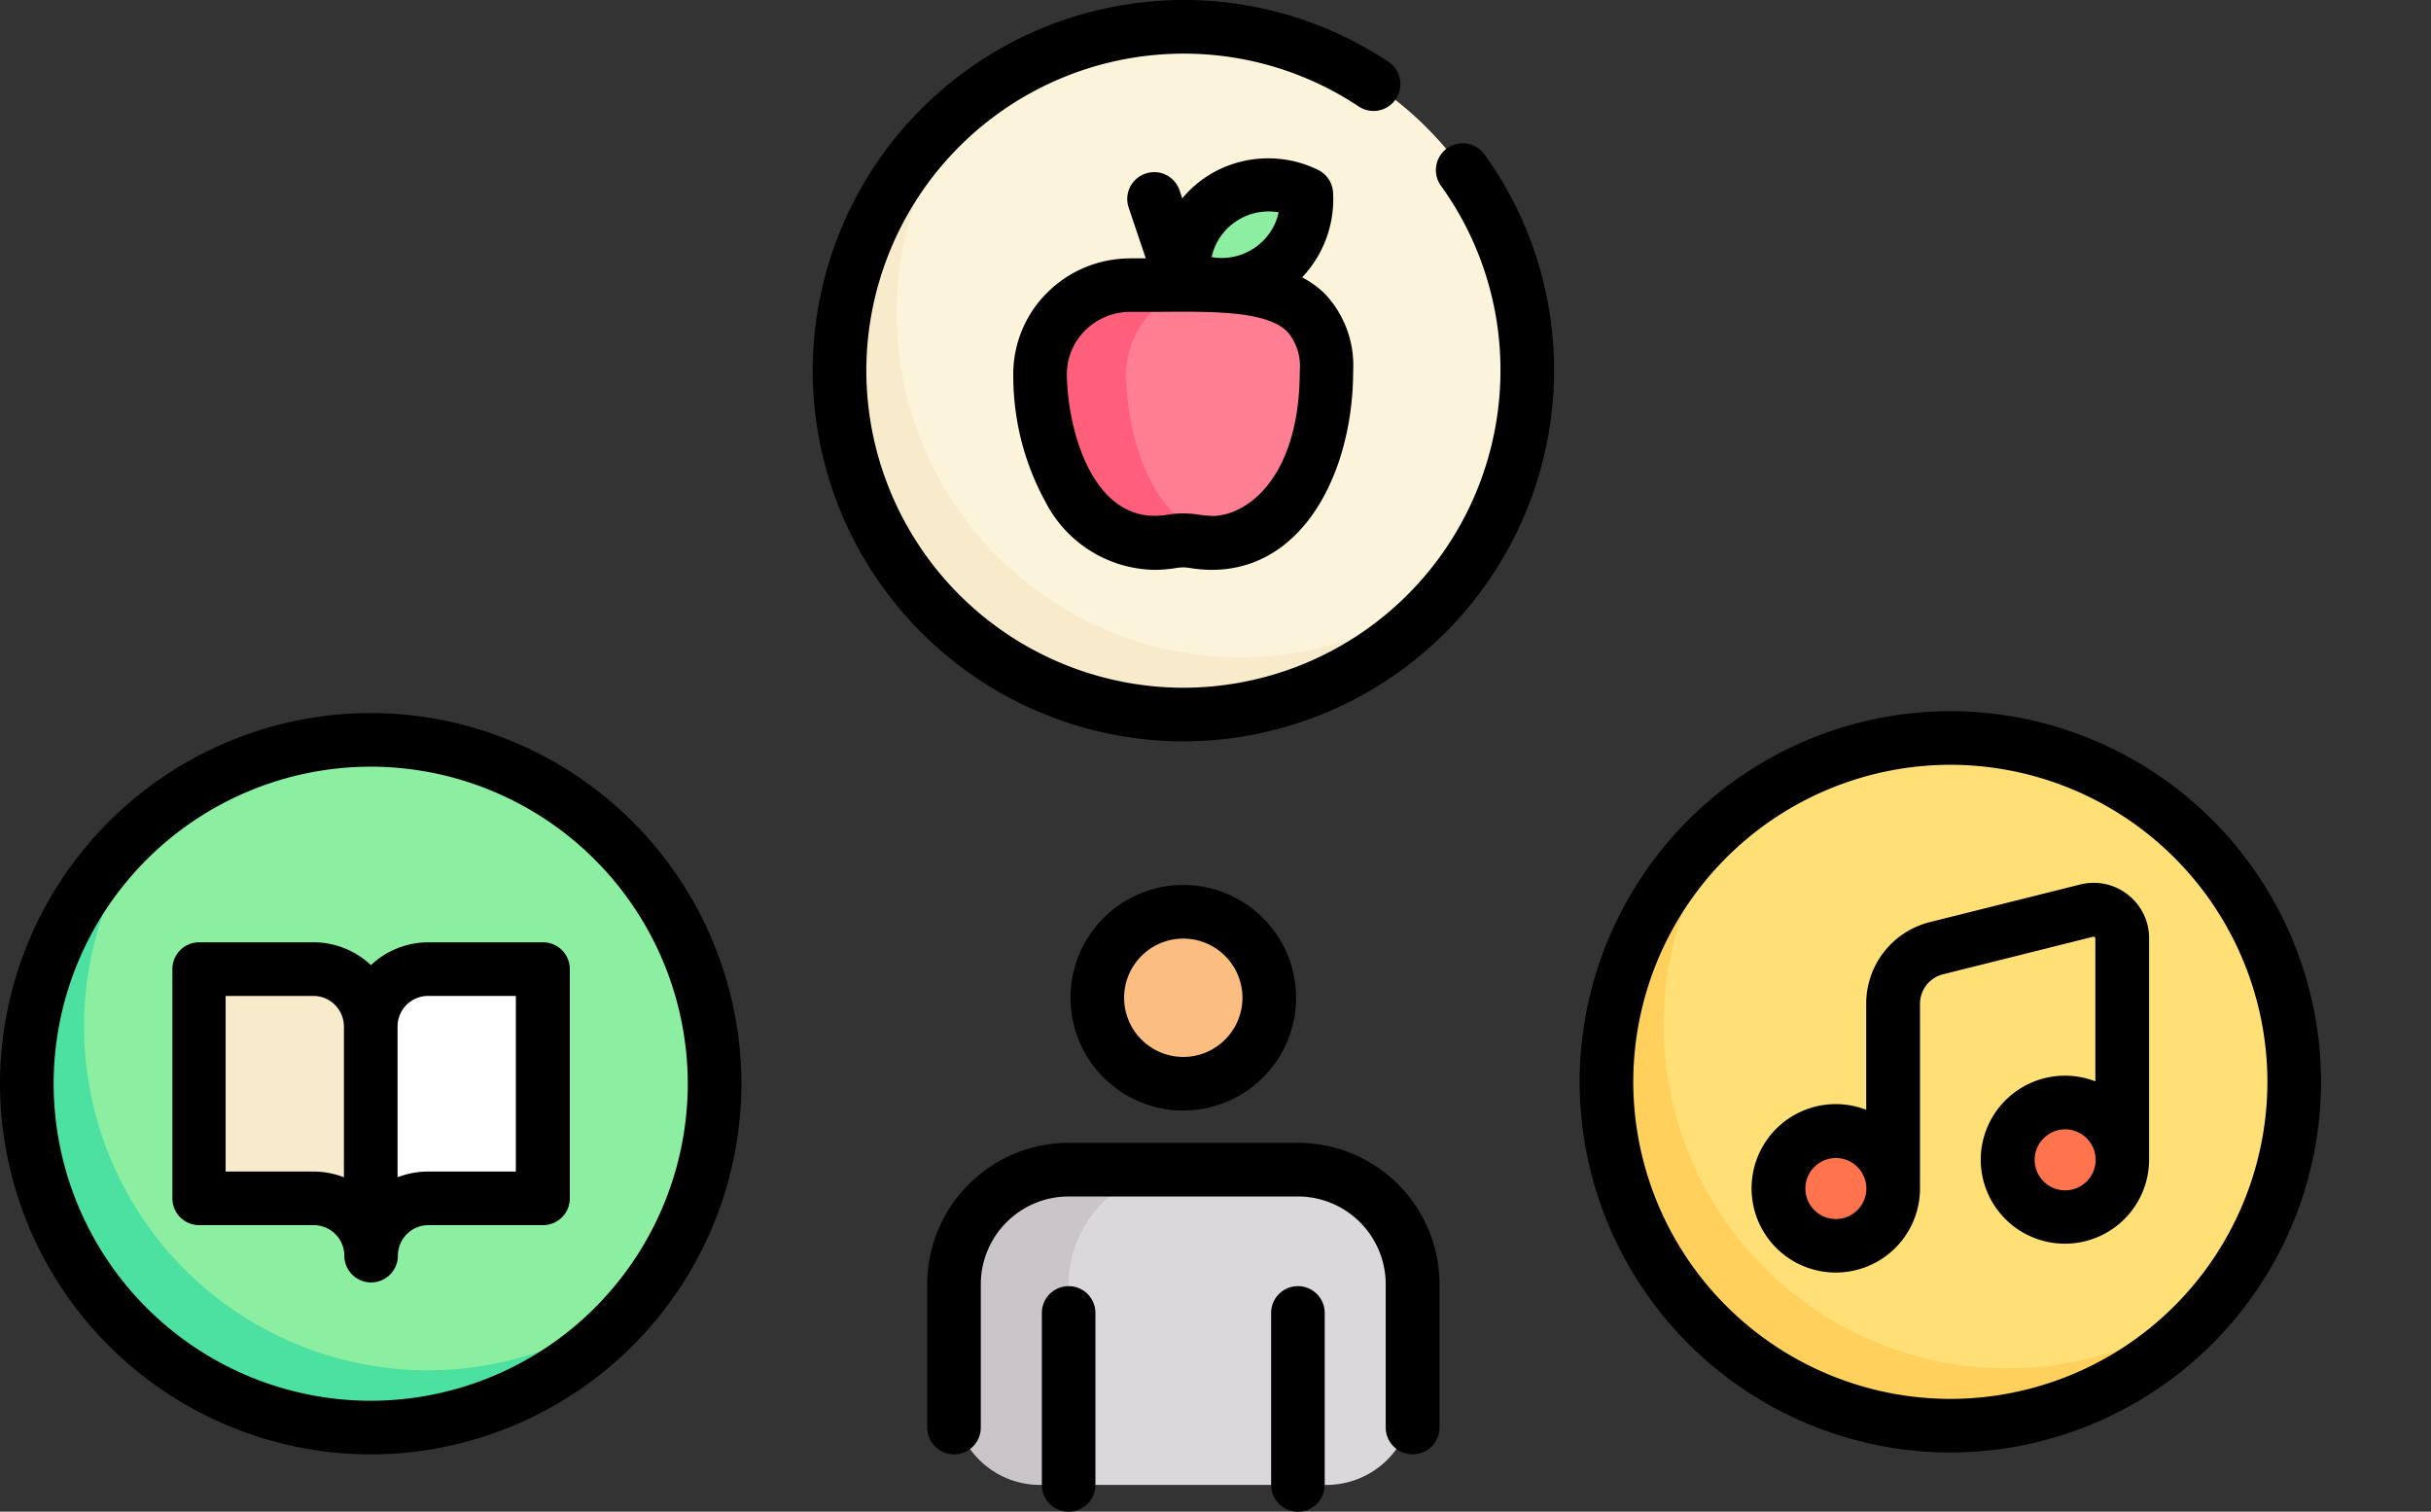 <svg xmlns="http://www.w3.org/2000/svg" xmlns:xlink="http://www.w3.org/1999/xlink" width="42.56" height="26.467" viewBox="0 0 42.56 26.467">
  <rect x="0" y="0" width="42.56" height="26.467" fill="#333333" stroke="none"/>
  <defs>
    <clipPath id="clip-path">
      <path id="path3318" d="M0-682.665H42.56V-656.2H0Z" transform="translate(0 682.665)"/>
    </clipPath>
  </defs>
  <g id="g3312" transform="translate(100 809.662)">
    <g id="g3314" transform="translate(-100 -809.662)">
      <g id="g3316" transform="translate(0 0)" clip-path="url(#clip-path)">
        <g id="g3372" transform="translate(19.211 15.963)">
          <path id="path3374" d="M-61.12-30.559a1.505,1.505,0,0,1-1.505,1.505,1.505,1.505,0,0,1-1.505-1.505,1.505,1.505,0,0,1,1.505-1.505,1.505,1.505,0,0,1,1.505,1.505" transform="translate(64.131 32.064)" fill="#fbbd80"/>
        </g>
        <g id="g3376" transform="translate(16.703 20.479)">
          <path id="path3378" d="M-122.237,0h-4.014a2.007,2.007,0,0,0-2.007,2.007V4.014c0,.831,2.007,1.505,2.007,1.505h4.515a1.505,1.505,0,0,0,1.505-1.505V2.007A2.007,2.007,0,0,0-122.237,0" transform="translate(128.257)" fill="#dbd8db"/>
        </g>
        <g id="g3380" transform="translate(16.703 20.479)">
          <path id="path3382" d="M-81.491,0H-83.5a2.007,2.007,0,0,0-2.007,2.007V4.014A1.505,1.505,0,0,0-84,5.519h.5V2.007A2.007,2.007,0,0,1-81.491,0" transform="translate(85.505)" fill="#c9c5c9"/>
        </g>
        <g id="g3424" transform="translate(18.742 15.494)">
          <path id="path3426" d="M-40.091-19.061a1.037,1.037,0,0,1,1.036,1.036,1.037,1.037,0,0,1-1.036,1.036,1.037,1.037,0,0,1-1.036-1.036,1.037,1.037,0,0,1,1.036-1.036m0,3.01a1.977,1.977,0,0,0,1.975-1.975A1.977,1.977,0,0,0-40.091-20a1.977,1.977,0,0,0-1.975,1.975,1.977,1.977,0,0,0,1.975,1.975" transform="translate(42.065 20)"/>
        </g>
        <g id="g3428" transform="translate(16.233 20.009)">
          <path id="path3430" d="M0-50.277v2.509a.469.469,0,0,0,.469.469.469.469,0,0,0,.469-.469v-2.509a1.539,1.539,0,0,1,1.537-1.537H6.49a1.539,1.539,0,0,1,1.537,1.537v2.509A.469.469,0,0,0,8.5-47.3a.469.469,0,0,0,.469-.469v-2.509A2.479,2.479,0,0,0,6.49-52.753H2.476A2.479,2.479,0,0,0,0-50.277" transform="translate(0 52.753)"/>
        </g>
        <g id="g3432" transform="translate(18.24 22.518)">
          <path id="path3434" d="M-9.531,0A.469.469,0,0,0-10,.469V3.48a.469.469,0,0,0,.469.469.469.469,0,0,0,.469-.469V.469A.469.469,0,0,0-9.531,0" transform="translate(10)"/>
        </g>
        <g id="g3436" transform="translate(22.254 22.518)">
          <path id="path3438" d="M-9.531,0A.469.469,0,0,0-10,.469V3.48a.469.469,0,0,0,.469.469.469.469,0,0,0,.469-.469V.469A.469.469,0,0,0-9.531,0" transform="translate(10)"/>
        </g>
        <g id="Group_4268" data-name="Group 4268" transform="translate(27.655 12.451)">
          <g id="g3330" transform="translate(0.469 0.469)">
            <path id="path3332" d="M-244.474-122.237a6.02,6.02,0,0,1-6.021,6.021,6.021,6.021,0,0,1-6.021-6.021,6.021,6.021,0,0,1,6.021-6.021,6.02,6.02,0,0,1,6.021,6.021" transform="translate(256.515 128.257)" fill="#ffe077"/>
          </g>
          <g id="g3352" transform="translate(3.48 7.353)">
            <path id="path3354" d="M-40.745-20.373a1,1,0,0,1-1,1,1,1,0,0,1-1-1,1,1,0,0,1,1-1,1,1,0,0,1,1,1" transform="translate(42.752 21.376)" fill="#ff744d"/>
          </g>
          <g id="g3356" transform="translate(7.493 6.851)">
            <path id="path3358" d="M-40.745-20.373a1,1,0,0,1-1,1,1,1,0,0,1-1-1,1,1,0,0,1,1-1,1,1,0,0,1,1,1" transform="translate(42.752 21.376)" fill="#ff744d"/>
          </g>
          <g id="g3388" transform="translate(0.469 1.764)">
            <path id="path3390" d="M-142.61-197.815a6.02,6.02,0,0,1-6.021-6.021,5.989,5.989,0,0,1,1.295-3.722,6,6,0,0,0-2.3,4.726,6.021,6.021,0,0,0,6.021,6.021,6,6,0,0,0,4.726-2.3,5.989,5.989,0,0,1-3.722,1.295" transform="translate(149.634 207.558)" fill="#ffd05b"/>
          </g>
          <g id="g3440" transform="translate(0 0)">
            <path id="path3442" d="M-131.767-19.061a5.557,5.557,0,0,1,5.551,5.551,5.557,5.557,0,0,1-5.551,5.551,5.557,5.557,0,0,1-5.551-5.551,5.557,5.557,0,0,1,5.551-5.551m0,12.041a6.5,6.5,0,0,0,6.49-6.49,6.5,6.5,0,0,0-6.49-6.49,6.5,6.5,0,0,0-6.49,6.49,6.5,6.5,0,0,0,6.49,6.49" transform="translate(138.257 20)"/>
          </g>
          <g id="g3444" transform="translate(3.01 3.01)">
            <path id="path3446" d="M-29.9-97.7a.535.535,0,0,1,.534.534.535.535,0,0,1-.534.534.535.535,0,0,1-.534-.534A.535.535,0,0,1-29.9-97.7m4.014.566a.535.535,0,0,1-.534-.534.535.535,0,0,1,.534-.534.535.535,0,0,1,.534.534.535.535,0,0,1-.534.534M-29.9-95.695a1.474,1.474,0,0,0,1.473-1.473v-3.23a.533.533,0,0,1,.4-.518l2.63-.658a.03.03,0,0,1,.028.006.03.03,0,0,1,.012.026v2.5a1.466,1.466,0,0,0-.534-.1,1.475,1.475,0,0,0-1.473,1.473A1.474,1.474,0,0,0-25.889-96.2a1.475,1.475,0,0,0,1.473-1.473v-3.873a.965.965,0,0,0-.374-.766.965.965,0,0,0-.833-.177l-2.63.658a1.471,1.471,0,0,0-1.116,1.429v1.858a1.466,1.466,0,0,0-.534-.1,1.474,1.474,0,0,0-1.473,1.473A1.474,1.474,0,0,0-29.9-95.695" transform="translate(31.376 102.514)"/>
          </g>
        </g>
        <g id="Group_4267" data-name="Group 4267" transform="translate(14.227 0)">
          <g id="g3322" transform="translate(0.469 0.469)">
            <path id="path3324" d="M-244.474-122.237a6.02,6.02,0,0,1-6.021,6.021,6.021,6.021,0,0,1-6.021-6.021,6.021,6.021,0,0,1,6.021-6.021,6.02,6.02,0,0,1,6.021,6.021" transform="translate(256.515 128.257)" fill="#fbf4db"/>
          </g>
          <g id="g3326" transform="translate(6.499 3.315)">
            <path id="path3328" d="M-13.291-5.067a1.489,1.489,0,0,0-.652,1.058.362.362,0,0,0,.268.391,1.489,1.489,0,0,0,1.219-.2A1.489,1.489,0,0,0-11.8-4.873a.362.362,0,0,0-.268-.391,1.489,1.489,0,0,0-1.219.2" transform="translate(13.946 5.317)" fill="#8ceea1"/>
          </g>
          <g id="g3348" transform="translate(3.982 4.985)">
            <path id="path3350" d="M-32.278-.106a1.57,1.57,0,0,0-1.589,1.6c.029,1.363.653,2.912,2.006,2.912a1.884,1.884,0,0,0,.307-.026,1.187,1.187,0,0,1,.389,0,1.886,1.886,0,0,0,.307.026c1.385,0,2.007-1.625,2.007-3.01,0-1.682-1.656-1.5-3.427-1.5" transform="translate(33.868 0.111)" fill="#ff7e92"/>
          </g>
          <g id="g3384" transform="translate(0.469 1.764)">
            <path id="path3386" d="M-142.61-197.815a6.02,6.02,0,0,1-6.021-6.021,5.989,5.989,0,0,1,1.295-3.722,6,6,0,0,0-2.3,4.726,6.021,6.021,0,0,0,6.021,6.021,6,6,0,0,0,4.726-2.3,5.989,5.989,0,0,1-3.722,1.295" transform="translate(149.634 207.558)" fill="#f8ebcc"/>
          </g>
          <g id="g3408" transform="translate(3.982 4.986)">
            <path id="path3410" d="M-30.566-32.54a1.566,1.566,0,0,1,1.539-1.593c-.452-.018-.948,0-1.454-.005a1.57,1.57,0,0,0-1.589,1.6c.029,1.363.653,2.912,2.006,2.912a1.884,1.884,0,0,0,.307-.026,1.191,1.191,0,0,1,.389,0,1.884,1.884,0,0,0,.307.026,1.67,1.67,0,0,0,.252-.019c-1.18-.178-1.729-1.617-1.756-2.893" transform="translate(32.072 34.143)" fill="#ff5f7a"/>
          </g>
          <g id="g3412" transform="translate(0)">
            <path id="path3414" d="M-131.767-263.535a6.5,6.5,0,0,0,6.49-6.49,6.445,6.445,0,0,0-1.218-3.786.469.469,0,0,0-.655-.107.469.469,0,0,0-.107.655,5.512,5.512,0,0,1,1.042,3.238,5.557,5.557,0,0,1-5.551,5.551,5.557,5.557,0,0,1-5.551-5.551,5.557,5.557,0,0,1,5.551-5.551,5.525,5.525,0,0,1,3.069.925.469.469,0,0,0,.651-.131.469.469,0,0,0-.131-.651,6.461,6.461,0,0,0-3.589-1.082,6.5,6.5,0,0,0-6.49,6.49,6.5,6.5,0,0,0,6.49,6.49" transform="translate(138.257 276.515)"/>
          </g>
          <g id="g3452" transform="translate(3.513 2.766)">
            <path id="path3454" d="M-79.217-22.494a1.015,1.015,0,0,1,.744-.156,1.014,1.014,0,0,1-.43.627,1.014,1.014,0,0,1-.744.156,1.013,1.013,0,0,1,.43-.627m-.423,5.157a1.416,1.416,0,0,1-.231-.02,1.664,1.664,0,0,0-.271-.022,1.665,1.665,0,0,0-.271.022,1.414,1.414,0,0,1-.231.02c-1.089,0-1.516-1.467-1.537-2.452a1.077,1.077,0,0,1,.309-.783,1.123,1.123,0,0,1,.81-.336h0l.487,0c.97-.008,1.887-.016,2.255.348a.925.925,0,0,1,.216.685c0,1.864-.919,2.541-1.537,2.541m-1.421-4.51a2.055,2.055,0,0,0-1.48.617,2.009,2.009,0,0,0-.577,1.46,4.58,4.58,0,0,0,.571,2.2,2.185,2.185,0,0,0,1.9,1.176,2.36,2.36,0,0,0,.384-.033.716.716,0,0,1,.235,0,2.361,2.361,0,0,0,.384.033c1.626,0,2.476-1.75,2.476-3.48a1.826,1.826,0,0,0-.494-1.352,1.671,1.671,0,0,0-.4-.289,1.988,1.988,0,0,0,.542-1.488.469.469,0,0,0-.262-.393,1.979,1.979,0,0,0-1.963.124,1.933,1.933,0,0,0-.415.375l-.045-.136a.469.469,0,0,0-.594-.3.469.469,0,0,0-.3.594l.3.891h-.27" transform="translate(83.119 23.602)"/>
          </g>
        </g>
        <g id="Group_4269" data-name="Group 4269" transform="translate(0 12.484)">
          <g id="g3340" transform="translate(0.469 0.469)">
            <path id="path3342" d="M-244.474-122.237a6.02,6.02,0,0,1-6.021,6.021,6.021,6.021,0,0,1-6.021-6.021,6.021,6.021,0,0,1,6.021-6.021,6.02,6.02,0,0,1,6.021,6.021" transform="translate(256.515 128.257)" fill="#8ceea1"/>
          </g>
          <g id="g3392" transform="translate(0.469 1.764)">
            <path id="path3394" d="M-142.61-197.815a6.02,6.02,0,0,1-6.021-6.021,5.989,5.989,0,0,1,1.295-3.722,6,6,0,0,0-2.3,4.726,6.021,6.021,0,0,0,6.021,6.021,6.005,6.005,0,0,0,4.726-2.3,5.989,5.989,0,0,1-3.722,1.295" transform="translate(149.634 207.558)" fill="#4ce1a1"/>
          </g>
          <g id="g3400" transform="translate(6.49 4.483)">
            <path id="path3402" d="M-20.373-81.491h2.007v-4.014h-2.007a1,1,0,0,0-1,1v4.014a1,1,0,0,1,1-1" transform="translate(21.376 85.505)" fill="#fff"/>
          </g>
          <g id="g3404" transform="translate(3.48 4.483)">
            <path id="path3406" d="M-40.745-81.491h-2.007v-4.014h2.007a1,1,0,0,1,1,1v4.014a1,1,0,0,0-1-1" transform="translate(42.752 85.505)" fill="#f8ebcc"/>
          </g>
          <g id="g3416" transform="translate(0)">
            <path id="path3418" d="M-131.767-244.474a5.557,5.557,0,0,1-5.551-5.551,5.557,5.557,0,0,1,5.551-5.551,5.557,5.557,0,0,1,5.551,5.551,5.557,5.557,0,0,1-5.551,5.551m0-12.041a6.5,6.5,0,0,0-6.49,6.49,6.5,6.5,0,0,0,6.49,6.49,6.5,6.5,0,0,0,6.49-6.49,6.5,6.5,0,0,0-6.49-6.49" transform="translate(138.257 256.515)"/>
          </g>
          <g id="g3456" transform="translate(3.01 4.014)">
            <path id="path3458" d="M-122.236-81.491h-1.537a1.465,1.465,0,0,0-.534.1v-2.641a.535.535,0,0,1,.534-.534h1.537Zm-3.544,0h-1.537v-3.075h1.537a.535.535,0,0,1,.534.534v2.641a1.464,1.464,0,0,0-.534-.1m4.014-4.014h-2.007a1.467,1.467,0,0,0-1,.4,1.467,1.467,0,0,0-1-.4h-2.007a.469.469,0,0,0-.469.469v4.014a.469.469,0,0,0,.469.469h2.007a.535.535,0,0,1,.534.534.469.469,0,0,0,.469.469.469.469,0,0,0,.469-.469.535.535,0,0,1,.534-.534h2.007a.469.469,0,0,0,.469-.469v-4.014a.469.469,0,0,0-.469-.469" transform="translate(128.257 85.505)"/>
          </g>
        </g>
      </g>
    </g>
  </g>
</svg>
